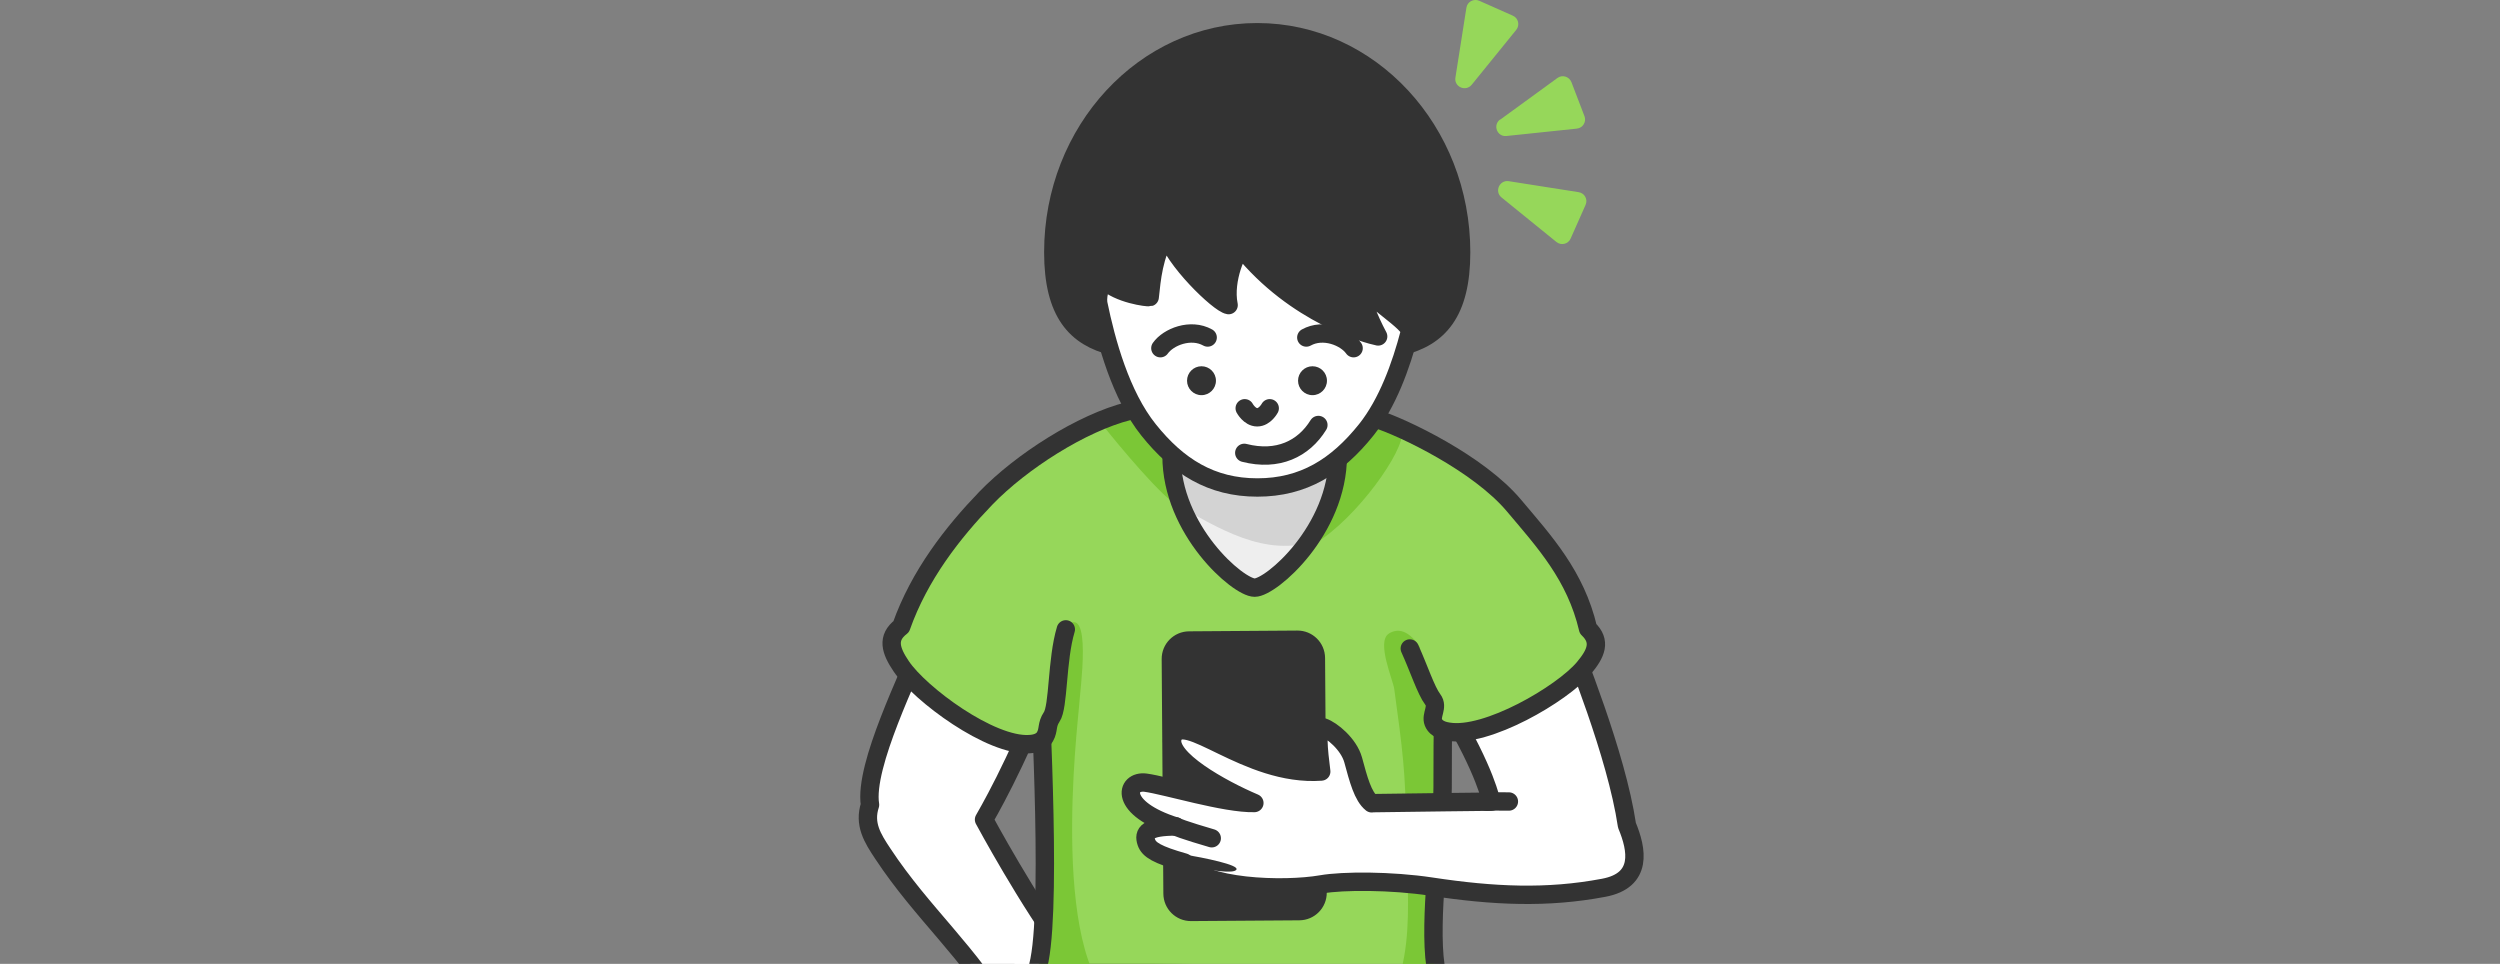 <svg fill="none" height="64" viewBox="0 0 166 64" width="166" xmlns="http://www.w3.org/2000/svg" xmlns:xlink="http://www.w3.org/1999/xlink"><rect x="0" y="0" width="166" height="64" fill="#808080" stroke="none"/><clipPath id="a"><path d="m0 0h166v64h-166z"/></clipPath><g clip-path="url(#a)"><path d="m70.86 63.29c-.22 4.07.99 14.6-1.62 15.36-1.82-1.96-2.49-4.52-2.99-6.72-.37-1.59.71-3.12.62-4.42-2.47-4.26-5.61-6.83-8.24-10.81-.7-1.05-1.28-1.98-.86-3.26-.42-2.61 2.68-8.7 3.48-10.91.38-1.04.99-3.05 3.24-4.83.55 2.98 2.36 6.35 4.82 8.14-1.63 4.6-3.97 8.58-3.97 8.58s2.99 5.56 5.53 8.88z" fill="#fff" stroke="#333" stroke-linecap="round" stroke-linejoin="round" stroke-width="1.22"/><path d="m69.91 64.59c-.6.14-1 .81-1.14 6.06-.09 3.59.41 8.72 1.03 12.91 4.38 0 22.75.04 25.52.04-.07-4.14.21-7.28.15-9.86-.12-5.38.02-7.74-.7-8.32-.64-.51-23.57-1.13-24.86-.84z" stroke="#333" stroke-linecap="round" stroke-linejoin="round" stroke-width="1.22"/><path d="m68.3 70.13c1.16 1.19 1.64 2.74 2.47 3.78.96 1.2 1.86.47 1.87-.77.02-1.34-.68-2.63-1.19-3.47-.29-.48-2.33-6.8-2.35-6.9 0 0-1.25-2.08-1.95-1.15-.29.39.36 2.51.29 3.15-.24 2.16.85 5.38.85 5.38z" fill="#fff"/><path d="m68.3 70.13c1.16 1.19 1.64 2.74 2.47 3.78.96 1.2 1.86.47 1.87-.77.02-1.34-.68-2.63-1.19-3.47-.29-.48-1.4-7.35-1.41-7.46" stroke="#333" stroke-linecap="round" stroke-linejoin="round" stroke-width="1.22"/><path d="m96.15 43.91c-.58 3.2.18 5.28-1.26 8.87-.34 3.92-.13 10.18.65 12.3.91 2.45-4.21 2.76-12.22 2.76s-15.26-1.18-14.48-3.38c1.09-3.08.19-17.84.19-20.17-4.59-3.99-5.08-8.74-1.77-12.5 1.38-1.57 4.44-3.08 6.82-4.11 3.32-1.27 5.41 1.27 9.24 1.27 7.01 0 7.11-1.58 11.73.62" fill="#96d75a"/><path d="m95.05 29.57c3.83 3.68 7.25 11.62 1.11 14.34z" fill="#7bc736"/><path d="m70.72 41.63c1.86-1.76.98 4.29.93 5.27-.05.93-2.16 17.79 3.09 20.16-2.88-.21-5.59-1.43-5.82-1.34.72-6.13.6-16.71.41-17.15s-.49-3.6-.05-3.86.41-2.71 1.44-3.08z" fill="#7bc736"/><path d="m94.17 42.79c-.65-.88-1.32-1.12-1.95-.72-.85.54.28 3.08.36 3.69.54 3.93.77 5.71.77 9.06 0 3.9 1 10.34-2.27 12.82 3.25-.05 3.09-.62 4.64-1.55-.26-.65-.73-2.12-.56-5 .33-5.55.5-12.42.35-12.72-.22-.46-.69-4.71-1.34-5.58z" fill="#7bc736"/><path d="m96.15 43.91c-.58 3.2-.21 8.22-.45 10.61s-.94 8.44-.16 10.56c.91 2.45-4.21 2.76-12.22 2.76s-15.26-1.18-14.48-3.38c1.09-3.08.19-17.84.19-20.17" stroke="#333" stroke-linecap="round" stroke-linejoin="round" stroke-width="1.22"/><path d="m88.83 30.27c0 4.92-4.42 8.75-5.52 8.75s-5.52-3.83-5.52-8.75 2.47-.97 5.52-.97 5.52-3.95 5.52.97z" fill="#eee"/><path d="m73.269 28.29s3.09 3.9 4.68 5.13c1.76-1.28 6.15 2.96 9.32 2.7 2.87-1.72 6.02-6.27 5.81-7.41-2.3-1.19-4.64-2.91-9.75-2.78s-10.06 2.36-10.06 2.36z" fill="#7bc736"/><path d="m87.46 35.88c-3.48 1.21-6.58-.85-9.51-2.45 0-4.92 2.31-7.3 5.36-7.3 2.29 0 5.06.72 5.52 4.15.15 1.15-1.37 4.37-1.37 5.6z" fill="#d3d3d3"/><path d="m88.83 30.27c0 4.92-4.42 8.75-5.52 8.75s-5.52-3.83-5.52-8.75 2.47-.97 5.52-.97 5.52-3.95 5.52.97z" stroke="#333" stroke-linecap="round" stroke-linejoin="round" stroke-width="1.22"/><path d="m79.086 60.55 7.19-.051c.674-.005 1.216-.555 1.211-1.229l-.112-15.58c-.005-.674-.555-1.216-1.229-1.211l-7.19.051c-.674.005-1.216.555-1.211 1.229l.112 15.58c.005.674.555 1.216 1.229 1.211z" fill="#333" stroke="#333" stroke-linecap="round" stroke-linejoin="round" stroke-width="1.22"/><path d="m91.08 53.34c-.59-.47-.88-1.59-1.23-2.88-.29-1.05-1.43-1.98-2-2.17-.49-.16-.29 1.59-.12 2.94-4.97.36-9.2-4.19-9.87-2.26-.43 1.39 3.26 3.43 5.43 4.35-1.94.05-5.88-1.17-7.22-1.35s-1.84 1.7 2.01 2.91c-1.91 0-2.17.43-1.96 1.05.17.5.72.83 2.52 1.34 1.16 1.71 6.58 1.89 9.11 1.45 1.43-.25 4.64-.25 7.28.15 4.15.63 7.69.79 11.45.08 2.62-.49 2.22-2.54 1.55-4.15-.71-4.74-3.41-11.29-4.22-13.5-.38-1.04-1.35.56-2.83-2.35-.54 2.98-2.34 6.35-4.8 8.15 2.47 4.1 2.84 6.13 2.84 6.13s-5.41.06-7.95.1z" fill="#fff" stroke="#333" stroke-linecap="round" stroke-linejoin="round" stroke-width="1.22"/><path d="m100.19 53.22c-.64 0-1.07-.02-1.44.02" stroke="#333" stroke-linecap="round" stroke-linejoin="round" stroke-width="1.22"/><g fill="#96d75a"><path d="m94.07 28.62c3.2 1.48 5.02 3.21 7 6.28 2.15 3.34 3.28 3.31 4.11 6.85.89.84.53 1.64-.28 2.61-1.44 1.71-5.69 4.57-8.22 4.13-.18-.03-1.56-.03-1.77-.52s.17-.93-.04-1.52c-.33-.96.05-.54-.55-1.88"/><path d="m93.83 28.49c3.2 1.48 4.85 3.08 7.23 5.86 2.59 3.02 3.38 3.55 4.21 7.09.89.84.2 1.83-.61 2.8-1.44 1.71-3.84 2.51-6.01 3.62 2.49-1.76 4.61-4.35 3.31-8.48-1.42-4.48-8.13-10.89-8.13-10.89z"/><path d="m99.62 7.94 3.791-2.76c.32-.24.78-.1.93.27l.87 2.27c.14.37-.11.78-.51.82l-4.67.49c-.621.07-.93-.73-.42-1.1z"/><path d="m100.18 12.03 4.64.73c.4.06.63.48.46.85l-.99 2.23c-.16.37-.63.48-.94.23l-3.65-2.96c-.48-.39-.14-1.17.48-1.08z"/><path d="m97.72 5.63 2.96-3.65c.25-.31.14-.78-.23-.94l-2.23-.99c-.37-.16-.79.07-.85.46l-.73 4.64c-.1.62.68.96 1.08.48z"/></g><path d="m91.34 27.8c1.8.56 6.84 2.97 9.19 5.77 2.02 2.4 4.09 4.64 4.92 8.18.89.84.53 1.64-.28 2.61-1.44 1.71-6.47 4.66-9.01 4.22-.18-.03-.78-.12-.98-.61s.34-1.02-.04-1.52c-.46-.61-.92-2.05-1.53-3.39" stroke="#333" stroke-linecap="round" stroke-linejoin="round" stroke-width="1.22"/><path d="m68.57 29.82c-.56.48-2.2 2.07-3.09 3.24-2.4 3.16-4.42 5.11-5.63 8.54-.97.74-.71 1.58 0 2.63 1.25 1.86 5.94 5.33 8.51 5.17.18-.01.78-.04 1.04-.5s.09-.78.44-1.3c.47-.68.5-2.69.79-4.53 0 0 1.16-4.71 2.89-7.85-2.63-4.56-1.54-7.01-1.54-7.01l-3.41 1.62z" fill="#96d75a"/><path d="m68.85 29.63c-1.33.76-2.48 2.25-3.38 3.43-2.4 3.16-4.42 5.11-5.63 8.54-.97.74-.71 1.58 0 2.63 1.25 1.86 5.94 5.33 8.51 5.17.18-.01-2.93-2.28-4.32-3.2s-2.32-3.37-1.1-6.4c.88-2.19 5.22-4.36 7.7-6.02 3.75-2.52.64-5.53-1.78-4.14z" fill="#96d75a"/><path d="m74.96 27.29c-3.14.79-7.16 3.37-9.49 5.78-2.19 2.27-4.42 5.11-5.63 8.54-.97.74-.71 1.58 0 2.63 1.25 1.86 5.94 5.33 8.51 5.17.18-.01.78-.04 1.04-.5s.09-.78.44-1.3c.47-.68.33-3.79.94-5.82" stroke="#333" stroke-linecap="round" stroke-linejoin="round" stroke-width="1.22"/><path d="m97.019 16.75c0 8.07-6.06 6.43-13.54 6.43s-13.54 1.64-13.54-6.43c0-8.07 6.07-14.61 13.54-14.61s13.54 6.54 13.54 14.61z" fill="#333" stroke="#333" stroke-linecap="round" stroke-linejoin="round" stroke-width="1.22"/><path d="m93.61 22.059c-.58 2.23-1.48 4.71-2.89 6.48-1.95 2.44-4.17 3.83-7.23 3.83s-5.28-1.39-7.23-3.83c-1.84-2.3-2.81-5.82-3.34-8.41-.08-.66.24-1.44.44-1.5.9.9 2.87 1.14 2.98 1.1.13-1.22.26-2.77 1.12-4.2.4 1.66 3.48 4.63 4.12 4.73-.35-1.73.65-3.8.87-3.77 3.56 4.42 8.39 5.72 9.06 5.85-.65-1.21-1.09-2.47-1.73-4.08 1.04 1.56 4 3.18 3.84 3.8z" fill="#fff" stroke="#333" stroke-linejoin="round" stroke-width="1.22"/><path d="m82.649 27.109s.32.6.83.6.83-.6.83-.6" fill="#fff"/><path d="m82.649 27.109s.32.6.83.6.83-.6.83-.6" stroke="#333" stroke-linecap="round" stroke-linejoin="round" stroke-width="1.22"/><path d="m87.54 28.22c-.98 1.59-2.7 2.42-4.92 1.85" stroke="#333" stroke-linecap="round" stroke-linejoin="round" stroke-width="1.22"/><path d="m79.779 26.239c.53 0 .96-.43.96-.96s-.43-.96-.96-.96-.96.43-.96.96.43.96.96.96z" fill="#333"/><path d="m87.15 26.239c.53 0 .96-.43.96-.96s-.43-.96-.96-.96c-.53 0-.96.43-.96.96s.43.96.96.96z" fill="#333"/><path d="m89.879 23.12c-.53-.75-2.01-1.34-3.14-.71" stroke="#333" stroke-linecap="round" stroke-linejoin="round" stroke-width="1.22"/><path d="m77.049 23.12c.53-.75 2.01-1.34 3.14-.71" stroke="#333" stroke-linecap="round" stroke-linejoin="round" stroke-width="1.22"/><path d="m80.46 55.66s-2.18-.63-2.38-.79z" fill="#fff"/><path d="m80.46 55.66s-2.18-.63-2.38-.79" stroke="#333" stroke-linecap="round" stroke-linejoin="round" stroke-width="1.22"/><path d="m78.56 56.72c1.47.25 3.72.71 3.54 1.02s-1.8.03-3.03-.2c-.61-.11-.59-.78-.52-.82z" fill="#333"/></g></svg>